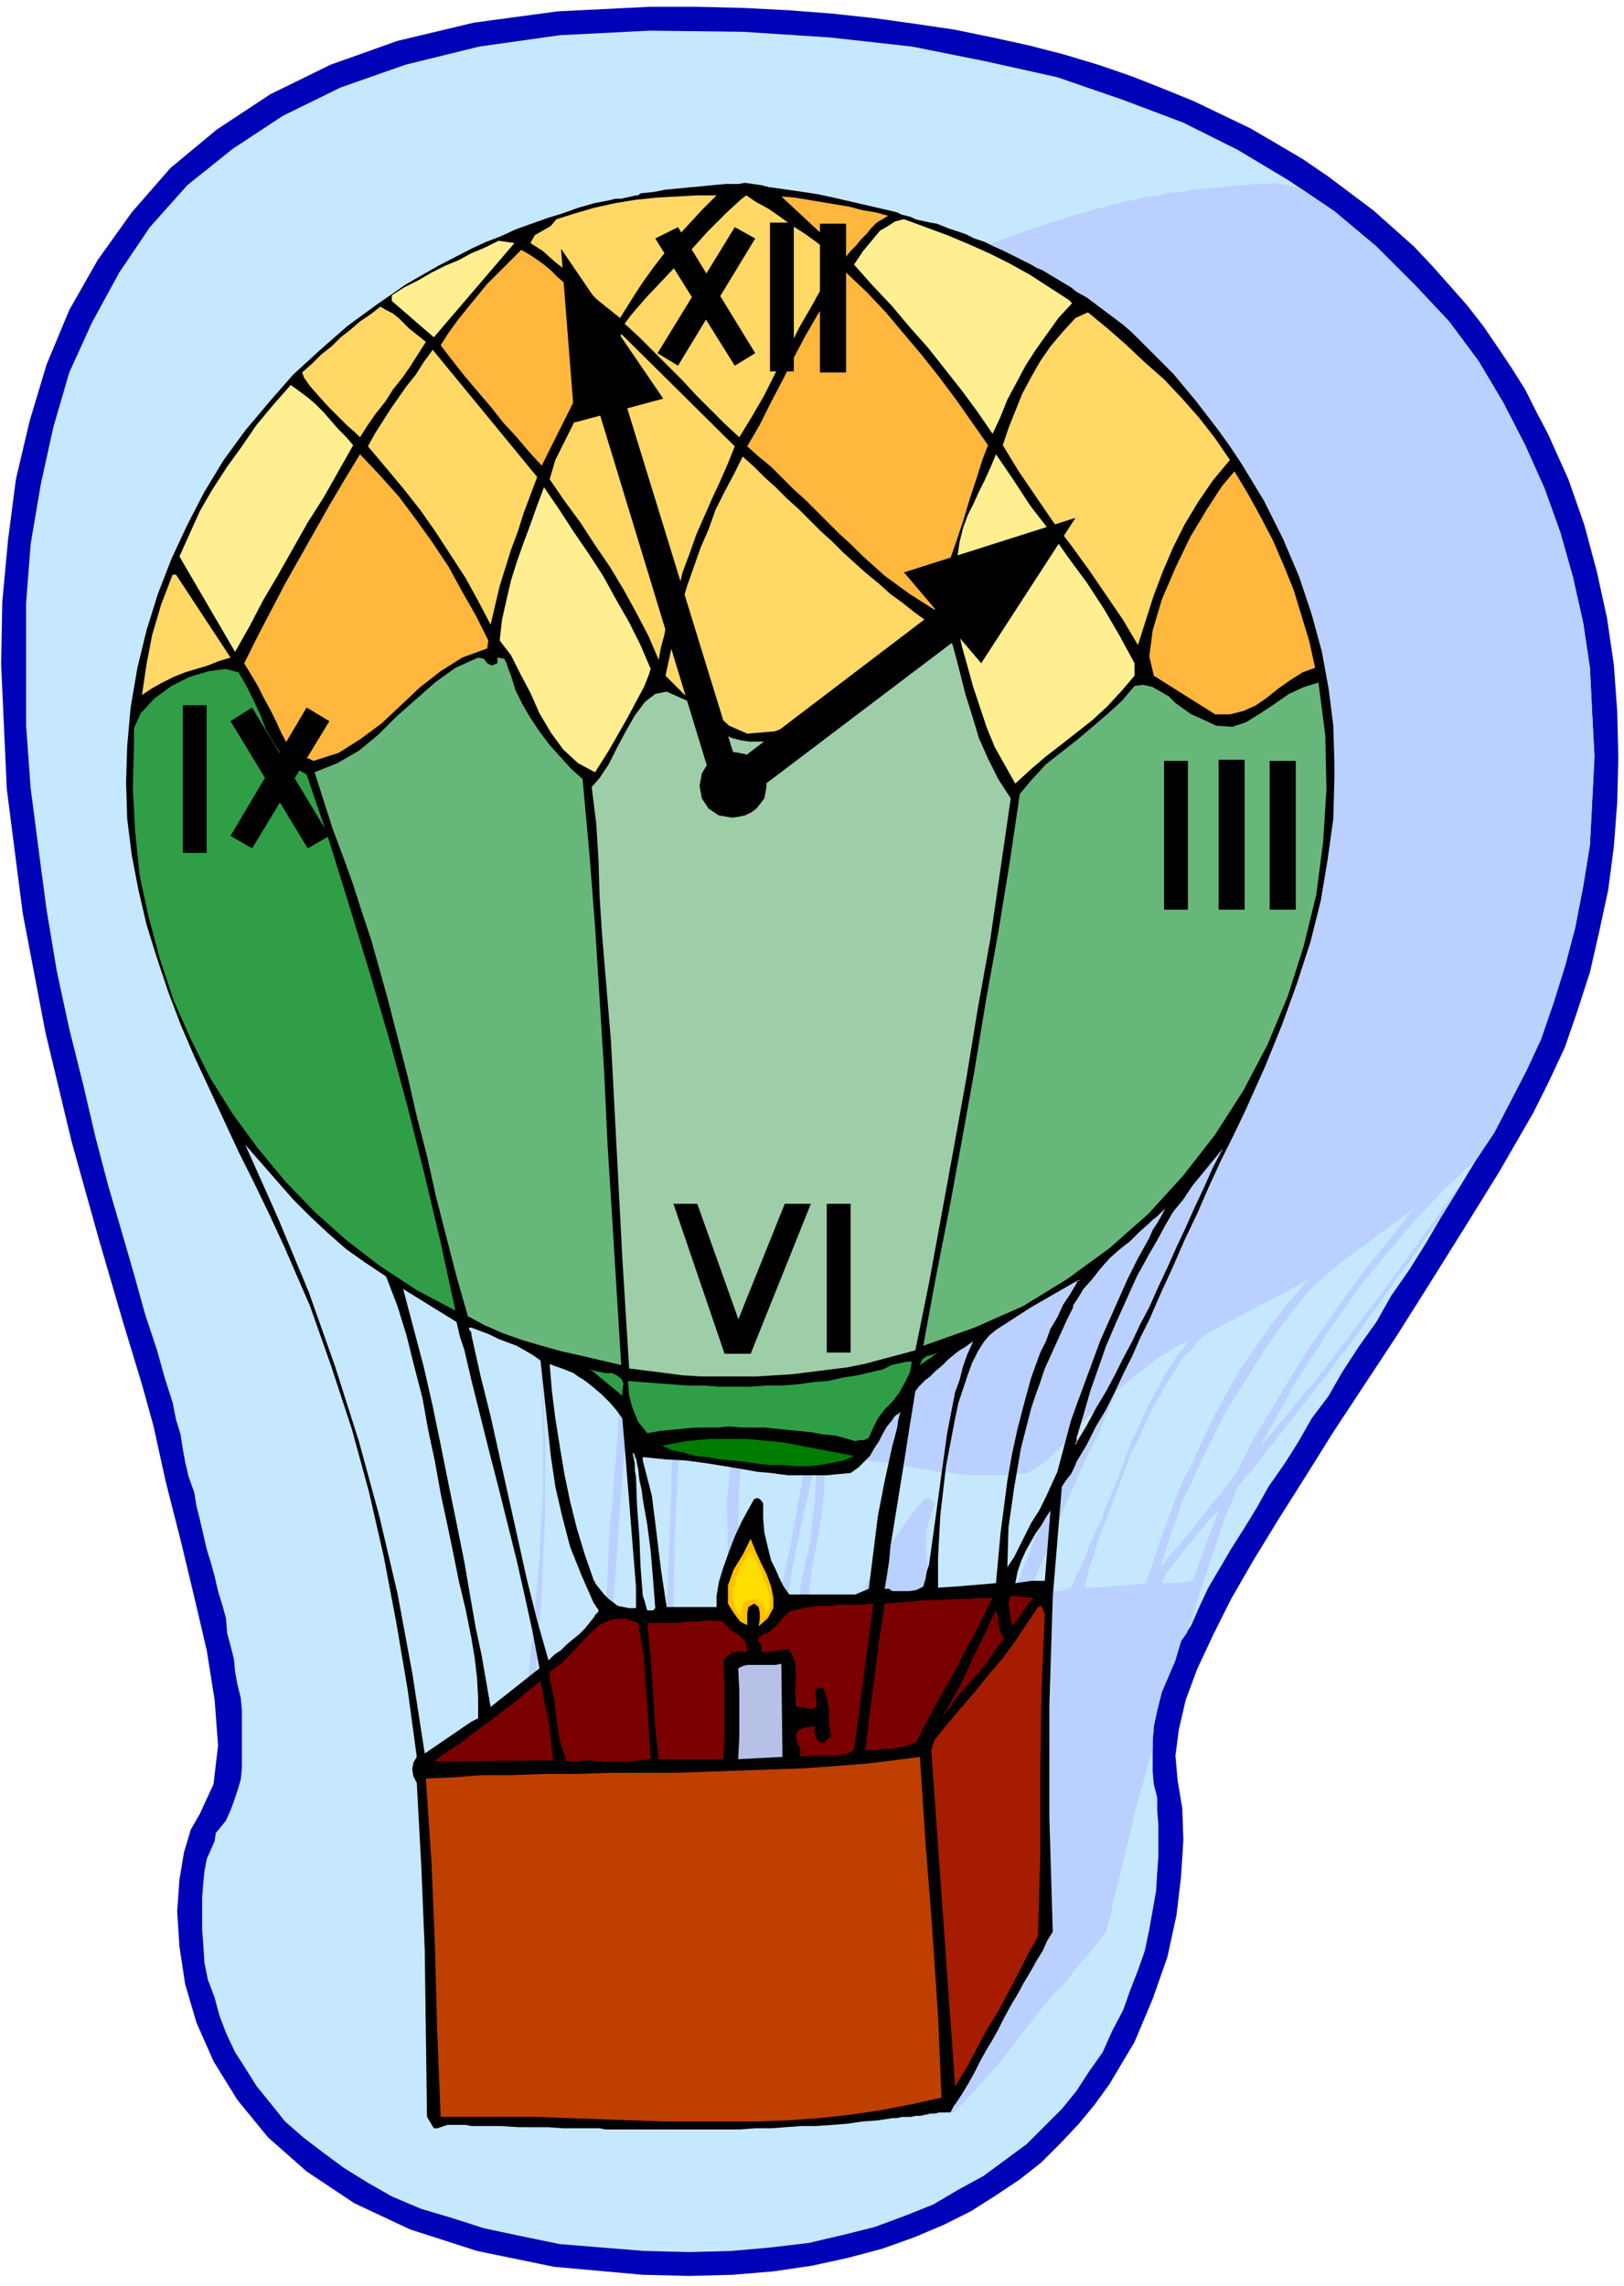 <svg xmlns="http://www.w3.org/2000/svg" fill-rule="evenodd" height="2.013in" preserveAspectRatio="none" stroke-linecap="round" viewBox="0 0 1430 2013" width="1.43in"><style>.pen1{stroke:none}.brush5{fill:#000}.brush6{fill:#ffd866}.brush7{fill:#ffb73d}.brush8{fill:#ffef91}.brush9{fill:#9ecea8}.brush10{fill:#68b77a}.brush11{fill:#309e47}.brush15{fill:#7a0000}</style><path class="pen1" style="fill:#0002b7" d="m135 1255-10-36-17-56-21-72-24-86-23-96-20-105L6 695 1 585l1-55 5-54 7-54 12-51 15-50 20-48 25-44 30-42 34-39 41-34 47-31 53-26 59-21 67-16 74-10 81-4h42l41 1 39 2 39 3 37 4 36 5 34 5 34 7 32 7 31 8 30 9 29 10 28 11 27 11 25 12 25 12 24 14 22 13 22 15 20 15 20 15 18 16 18 16 16 17 16 18 15 17 14 18 13 19 12 18 12 19 10 20 10 19 18 40 14 40 11 41 9 41 6 41 3 41 1 41-1 40-3 39-5 38-8 37-8 35-11 34-11 32-14 30-14 28-30 52-31 50-30 48-29 46-29 44-27 41-25 40-24 38-22 36-19 33-16 32-14 30-10 27-6 26-3 23 2 22 4 24 1 28-2 32-4 34-8 37-13 37-16 38-22 37-13 18-14 17-16 17-17 17-19 15-21 14-22 14-24 12-26 11-28 10-30 8-32 7-34 5-36 3-38 1-41-1-78-7-68-14-59-19-49-23-42-28-34-30-27-33-21-34-15-34-10-34-5-33-2-31 2-28 4-24 6-20 8-14 12-26 4-34-3-40-7-44-11-47-12-50-13-51-11-50z"/><path class="pen1" style="fill:#c6e8ff" d="m155 1250-3-15-7-22-7-25-10-30-10-36-11-38-12-41-11-42-11-47-12-48-11-51-9-54-7-53-7-54-4-55V531l4-52 9-53 11-50 14-48 20-44 24-44 27-40 33-37 40-32 44-29 51-25 57-20 65-16 71-10 79-4 82 1 77 5 72 8 65 13 63 14 58 20 53 20 48 24 45 27 40 27 37 31 33 33 31 33 26 35 22 37 19 37 17 38 14 39 11 39 9 40 6 40 2 40 2 38-2 40-2 38-6 37-7 36-9 34-10 32-11 32-13 28-14 27-14 27-16 24-14 23-16 26-14 24-15 24-16 23-13 23-15 21-15 23-12 21-15 20-12 21-12 19-14 20-10 18-11 18-12 19-10 17-10 17-8 17-7 16-9 14-5 17-6 14-6 14-4 16-3 14-1 13v27l1 11 3 12v11l1 13v27l-1 15-1 16-3 17-3 17-4 19-6 17-7 18-6 17-10 19-8 18-12 17-11 17-13 16-15 15-16 16-19 14-19 14-22 12-22 13-25 10-27 10-28 7-30 7-34 4-34 3-37 1-40-1-37-3-37-3-34-7-33-7-28-9-27-8-26-11-21-12-21-13-19-14-17-13-16-14-12-15-13-16-10-16-9-14-8-17-6-16-4-15-6-16-3-15-1-16-1-13v-28l1-13 1-10 2-11 4-9 3-7 1-7 5-6 4-5 4-9 3-8 3-9 3-10 1-10v-51l-1-11-3-12-2-11-1-11-3-12-3-11-1-13-3-11-4-13-3-13-3-11-4-13-3-13-3-13-3-12-2-12-5-14-3-13-2-11-2-13-4-13z"/><path class="pen1" d="m1049 167 8-1h8l8-1 8-1 8-1h8l8-1h9l7-1 6 1 7 1 7 2h3l31 21 37 31 33 33 31 33 26 35 22 37 19 37 17 38 14 39 11 39 9 40 6 40 2 40 2 38-2 40-2 38-6 37-7 36-9 34-10 32-11 32-13 28-14 27-14 27-16 24-15 14-15 14-14 15-14 15-13 16-13 15-13 16-12 16-12 17-11 16-11 17-10 16-10 16-9 17-9 16-9 16 12-14 12-14 11-14 12-14 11-14 11-15 11-14 11-15 11-14 10-14 11-15 11-15 10-14 11-15 10-14 11-15v1l-16 26-8 11-10 14-10 15-11 14-10 15-10 14-11 15-10 14-11 14-11 15-11 14-11 14-11 14-11 14-11 14-11 14-12 14-6 15-6 14-5 15-5 15-5 15-5 15-5 15-4 15v-36h1l23-62-7 7-6 7-6 7-5 7v-10l5-7 5-6 5-7 5-6 5-6 5-7 5-6 5-7 16-31 18-30 18-30 19-29 20-28 21-29 22-27 22-28-13 10-14 10-13 10-14 10-13 10-13 11-13 12-11 14-14 18-13 19-12 19-12 19-12 20-10 20-10 20-9 20v-16l10-22 10-21 12-22 12-21 14-20 14-20 15-19 16-18-83 44-5 3-6 4-5 5-4 6V167zm-14 2h6l4-1 4-1v1022l-4 3-4 4-3 5-3 5v-10l3-4 3-4 3-4 2-3-2 1-3 1-3 2-3 1V169zm14 1259-2 2-1 3v2l-1 3-5 7-5 16v-67l14-2v36zm0-138v16l-4 8-4 8-3 9-3 9v-20l3-8 3-7 4-8 4-7zm0 58v10l-4 4-4 5-3 4-3 4v-11l3-3 3-4 4-5 4-4zM978 180l7-1 7-2 7-1 7-2 7-1 8-1 7-2 7-1v1017l-7 5-7 4-7 5-6 5-7 5-6 5-6 5-6 5-1 3-1 3-2 3-1 3V180zm57 1281v1l-6 14-6 14-4 16-3 14-1 13v7l-5 18-5 17-5 18-4 18-5 19-4 18-5 19-4 19v-289l31-3 6-18 6-18 7-19 7-19v20l-4 10-3 10-3 10-3 10 3-4 3-4 3-4 4-4v11l-4 5-3 4-3 5-2 5h12v67zm0-265-9 14-8 15-8 15-7 15-7 15-6 16-6 16-6 15v11l6-16 6-16 6-16 8-16 7-16 8-15 8-14 8-13v-10zM959 186l5-2 5-1 4-1 5-2v1057l-5 11-4 11-5 10-5 10v-26l1-3 2-2 1-3 1-2h-1l-1 1-2 2h-1V186zm19 1500-1 4-1 3-1 4-1 4-4 5-3 4-4 5-4 5v-322l19-1v289zm0-369v11l-6 15-5 14-4 13-4 11v-20l5-11 5-10 4-11 5-12zM837 230l15-7 15-6 15-6 16-6 15-5 15-5 16-5 15-4v1060l-7 7-6 7-6 7-6 7-7 7-6 6-8 5-8 5-11 1-10 1h-34l-6-1-7-1V230zm122 1490v-322h-4v-3l2-4 1-5 1-5v-20l-3 9-4 9-5 9-3 9-5 2-4 2h-18l-5-1-4-1 6-16 7-15 6-15 6-15 6-15 7-15 6-14 7-15v-26l-9 18-9 18-9 18-8 19-8 18-8 19-7 18-7 18-13 5h-32l-6 1h-6v455h3l10-10 9-10 9-10 9-10 9-11 8-10 8-11 9-11 5-7 6-7 6-7 7-7 6-7 6-8 6-7 6-7zM715 300l14-10 15-10 15-9 16-9 15-8 16-8 15-8 16-8v1067l-11-1-11-2-12-2-12-2-13-2-15-2-17-1-20-2v24l-2 24-4 25-5 25v-41l2-15 1-15 1-15v-16l-1 5-1 5-1 6-1 5v-50l1-1-1-1V300zm122 1560v-455h-11l-4-1-4-18-3-20 1-20 7-22-2-2-1-2-2-1-4 1-8 9-8 11-9 13-10 13-8 14-7 13-5 12-3 10h-41v457l15-1 15-1 15-1 16-2 15-2 15-1 16-2 15-2zM706 307l2-2 3-2 2-2 2-1v946l-2-3-2-4-3-3-2-4V307zm9 1565h-9v-481l3-14 3-12 2-13 1-12v41l-1 9-1 8-1 9-1 8h4v457zm0-617-2 13-2 12-3 13-2 13v35l2-10 3-11 2-10 2-10v-45zm-61-907 6-5 7-6 6-5 7-5 6-5 7-6 6-4 7-5v925l-4-5-5-5-4-4-5-5-5-4-6-3-6-3-6-2-3 19-3 19-3 19-2 19v-63l1-6 1-5 2-5-2-1-1-1-1-1V348zm52 1524-7 1h-6l-7 1h-32v-479l2 5 2 4 3 4 3 3 4 3 5 2h12l5-27 6-28 5-28 5-27v35l-4 19-4 19-3 20-3 19h7l2-2 1-6 2-7 1-6 1-6v481zM624 373l4-3 4-3 3-3 4-4 4-3 4-3 3-3 4-3v847l-3-2-4-3-4-2-3-2-4-2-4-1-4-2-4-2V373zm30 1501h-15l-4 1h-11v-436l7-5 6-5 7-5 6-6-9-47-1-49 5-51 9-52v58l-3 30-1 30v29l2 28v1h2v479zM593 406l4-4 4-4 4-5 4-4 4-4 3-4 4-4 4-4v806l-5-3-5-2-6-3-5-2-3 63-3 62-3 63-1 61V406zm31 1469h-31v-413l4-3 4-3 4-3 4-3 4-3 3-3 4-2 4-3v436zM563 440l4-4 4-4 3-5 4-4 4-4 4-5 3-4 4-4v758l-30-22V440zm30 1435h-30v-393l20-13 5-76 3-76 1-75 1-76v709zM540 471l5-8 5-8 6-7 7-8v702l-10-7-1 69-2 69-5 71-5 70v-105l4-47 2-47v-46l-3-45h-3V471zm23 1404h-23v-376l23-17v393zM499 534l5-8 5-8 5-8 5-8 5-8 5-8 6-7 5-8v653l-6-5-6-5-5-5-5-5-5-6-5-5-5-6-4-6V534zm41 1341h-5l-5-1h-31v-350l20-11 10-43 4-43 2-42 2-42 1-9 1-8 1-9v-8 105l-2 22-1 22-2 23-1 22 6-4v376zm-158-1-3-10 10-37 9-36 9-37 9-37 9-36 8-37 8-37 8-37v-12l2-6 5-5 8-59 6-59 5-58 3-57v-55l-2-55-6-54-8-53-12-55-12-56-10-56-8-57-3-59 4-61 12-64 22-66 4-12 5-11 5-11 6-12 6-11 6-11 6-10 6-11v547l-7-8-6-9-7-9-6-9-5-9-6-10-6-9-6-10 12 65 9 65 6 65 3 66v66l-3 68-5 70-9 71 36-20v350h-26l-13-1h-13l-13-1h-13l-13-1h-13l-3 1-3 1-4 1h-3z" style="fill:#bad1ff"/><path class="pen1 brush5" d="m1012 308 10 10 11 11 10 12 10 12 10 13 10 13 10 14 10 15 20 33 17 34 14 33 11 33 9 33 6 33 4 32 1 33v13l-1 36-5 36-6 36-9 36-12 37-13 36-15 37-17 38-11 23-11 22-11 24-10 23-11 23-10 23-11 24-10 23v-11l8-18 8-17 8-18 8-17 8-18 8-17 8-18 9-17-9 11-9 11-9 11-8 12-9 11-7 12-7 13-7 12v-14l3-7 4-6 4-7 3-6-3 3-4 4-4 3-3 3V308zm-64-51 9 5 8 6 8 6 8 6 8 6 8 7 7 7 8 8v769l-9 8-8 8-9 7-9 8-8 9-7 9-8 9-6 10v-16l1-1h1l1-1-3 1V257zm64 905-8 16-7 16-8 16-7 15-8 16-9 15-8 16-9 15v-17l9-15 8-15 9-15 8-15 7-14 8-15 7-15 8-15v11zm0-72-10 18-9 18-8 18-8 18-8 18-7 19-7 19-7 19v29l6-20 6-21 7-20 7-20 9-21 9-20 9-20 11-20v-14zM908 233l5 3 5 2 5 3 5 3 5 3 5 3 5 3 5 4v871l-40 23V233zm40 1054-2 5-3 6-4 5-4 6-8 97-3 96v98l3 101-5 8-4 9-5 8-5 9v-343h12l5-62-4 6-4 7-5 7-4 7v-16l7-11 6-12 5-11 5-11 4-15 4-15 4-15 5-14v32l-1 2v2-1l1-1v-1 17zm0-157-6 10-6 9-5 11-6 10-4 11-5 10-4 11-4 11v27l4-12 4-11 4-12 5-11 5-11 5-11 5-11 5-10v-2l1-1 1-2 1-1v-15zM841 203l9 3 8 4 9 3 8 4 9 4 8 4 8 4 8 4v918l-31 20-6 5-5 6-5 8-5 10-4 11-4 12-4 12-3 14v-23l4-11 3-12 4-11 5-11-3 2-4 3-5 3-4 3V203zm67 1532v-343l-14 2 2-10 3-9 4-9 5-9v-16l-5 10-5 10-5 10-6 9 1-35 5-35 6-35 9-35v-27l-6 22-6 23-5 23-4 23-3 23-3 23-2 22-2 22-36 3v456l6-9 6-10 5-9 5-10 5-9 6-10 5-9 5-10 6-11 6-10 6-11 6-10zM819 196l6 1 5 2 5 2 6 2v989l-6 5-5 5-6 5-5 5V196zm22 1657-1 1-1 2-1 2-1 2h-10l-4 1h-4v-490l5-36 5-37 5-36 7-36v23l-8 42-5 43-2 37v27l15-1v456zM786 186l4 1 4 2 4 1 4 1 4 2 4 1 5 1 4 1v1016l-4 3-3 3-3 3-3 4-5 31-5 32-5 31-5 31v-78l2-7 2-8 1-7 2-7-2 2-2 1-2 2-1 2V186zm33 1675-4 1-5 1h-4l-4 1h-8l-4 1h-4v-464h15l6-1 6-3 2-7 1-6 2-6 1-7v490zM679 165l14 2 14 2 13 2 14 3 13 3 13 3 13 3 13 3v1064l-5 6-4 7-3 6-4 6-4 7-5 5-5 5-7 5-11 1-10 1h-34l-8-1-7-1V165zm107 1700v-464l-2-1-1-1h-4l2-12 2-13 1-12 2-12v-78l-7 32-6 31-4 32-4 32-12 5h-58l-5-7-4-8-3-7-4-8v500l13-1 14-1h13l14-1 13-1 13-2 14-1 13-2zM566 170l10-1 10-2 11-1 10-1 11-1 10-1 11-1h11l6-1 7 1 7 1 8 2h1v1132l-12-1-11-2-12-2-12-2-13-2-15-2-18-1-20-2V170zm113 1704v-500l-3-12-3-13-1-12v-13l-1-2-2-2-2-1-3 1-5 9-6 11-6 13-5 13-5 14-4 13-2 12v10h-44l-5-33-4-33-4-32-8-31v34l4 23 3 23 2 24 2 26-2 2h-5l-1-3-1-4-1-3-1-3v470h85l14-1h14zM560 172h2l1-1 2-1h1v1150l-1-8-2-9-1-9-2-10V172zm6 1703v-470l-2-26-1-26-2-26-1-27v575h6zM523 179l5-1 5-1 5-1 4-1h5l4-1 5-1 4-1v1112l-1-1v-2l-1-1-1-1 1 5 1 5v6l1 5v97l-3-37-3-38-3-37-3-36-5-7-6-7-7-7-7-6V179zm37 1696v-459h-6l-5-1-5-1-4-3-4-3-4-4-4-5-4-5v-1l-1-1v20l1 1 1 2 1 1 1 2v1l-2 2-1 1-1 2v450h5l5 1h27zM415 219l13-6 13-5 13-6 14-5 14-5 13-4 14-5 14-4v1043l-5-4-4-3-5-3-4-3-5-2-5-2-6-2-5-2 2 24 3 24 4 25 4 24 5 24 6 24 7 23 8 23v20l-11-25-10-25-7-27-6-26-4-27-3-28-3-28-3-28-7-5-7-4-7-4-8-3-8-3-8-4-8-3-8-3V219zm108 1655v-450l-4 5-4 5-5 5-5 4-6 5-5 5-6 4-5 5-10-35-9-36-8-36-8-36-8-36-8-36-9-36-8-36v40l8 32 8 32 8 31 8 32 8 32 7 31 7 32 6 32-43 34-4-23-4-23-5-23-4-23v31l3 18 2 17 1 18v18l-6 3v356h27l14 1h27l13 1h27zm-141 0-6-10-1-73-1-74-3-73-4-74-3-6-1-6 1-6 3-5-8-59-10-59-11-58-13-57-15-55-18-55-19-54-23-53-13-28-13-27-14-28-13-28-13-28-13-28-12-28-11-29-10-30-9-29-7-30-6-31-4-32-1-32 1-32 3-34 6-35 8-33 10-32 12-31 14-30 15-29 17-28 19-26 21-25 21-24 24-22 24-21 26-19 26-18 28-16 29-15v950h-2v1l1 2 1 1v42l-3-13-3-13-4-12-3-13-47-29 9 34 9 34 8 35 7 34 7 35 7 34 7 35 6 35v31l-5-25-6-25-5-25-5-24-6-28-5-28-6-28-5-28-7-27-7-28-8-26-10-26-18-12-17-12-16-14-16-15-15-15-14-16-14-16-14-16 29 65 27 65 23 65 21 66 18 66 16 68 13 70 11 71 41-28v356l-5-1h-16l-3 1-3 1-3 1h-3z"/><path class="pen1 brush6" d="m546 280-10-8-10-8-9-9-10-8-9-9-10-8-10-9-11-7 4-7 7-4 7-4 5-6 16-5 17-5 18-4 18-3 19-2 18-1 18-1h17l-13 13-12 13-11 12-10 13-10 13-10 14-9 14-10 16zm111-108 9 6 11 6 10 7 11 8 11 7 11 8 10 8 9 8-13 19-11 20-11 19-10 20-11 20-10 20-11 19-11 18-13-12-12-12-13-13-12-13-13-13-13-13-12-12-13-12 6-8 13-15 17-18 19-20 18-20 17-17 12-11 5-4z"/><path class="pen1 brush7" d="m688 173 12 1 12 2 12 2 12 2 12 2 11 3 12 2 11 3-5 3-5 3-5 5-4 5-5 5-4 5-5 5-4 5-57-53z"/><path class="pen1 brush8" d="m941 264 3 3-12 13-10 14-10 14-9 14-8 15-8 15-6 15-7 15-13-19-14-19-15-19-15-19-16-18-16-19-17-18-16-18 4-6 4-6 5-6 5-6 5-6 7-4 6-4 8-2 19 7 19 7 19 8 18 8 18 9 18 10 17 11 17 11zm-559 33-37-32v-5l11-7 12-6 12-7 12-6 12-5 11-6 12-5 12-6 14 2-71 83z"/><path class="pen1 brush7" d="m511 260-4 5 3 21 3 22-1 22-6 22-29 58-11-12-11-13-12-13-11-14-12-14-11-13-11-14-10-13 7-11 8-11 8-10 9-11 9-11 10-10 10-10 10-10 7 4 6 4 7 5 6 5 6 6 7 6 6 5 7 5zm312 257 2 5 1 5-1 5-2 5-11-7-11-7-11-8-11-8-10-9-10-9-10-10-10-9-10-10-10-10-10-10-10-9-10-10-10-10-11-9-10-9 11-19 10-20 10-19 10-20 10-19 11-19 12-19 13-18 18 17 17 18 16 19 16 19 15 19 15 20 14 20 14 20-5 13-5 16-6 18-6 20-6 18-6 17-7 14-6 9z"/><path class="pen1 brush6" d="m317 385-4-4-7-6-8-8-9-9-9-10-7-8-5-7-2-5 9-8 8-8 9-7 8-8 9-7 8-7 9-6 9-7 5 3 6 3 5 4 4 4 5 5 5 4 5 4 5 4-7 11-7 11-7 10-8 10-7 11-8 10-7 10-7 11zm630-105 11-5 17 14 16 14 17 16 17 15 16 17 15 17 14 18 13 19-15 18-13 19-12 20-10 20-9 21-8 21-7 22-7 22-13-22-15-22-15-22-16-22-16-21-15-22-15-22-14-23 5-15 6-15 6-15 8-15 8-14 9-13 11-13 11-12zm-401 71 3-3 4-2 4-2 3-3-5-12-7-12-4-11 3-12 100 99-6 15-7 16-7 15-7 16-7 16-6 17-6 16-4 17-7-21-7-21-7-21-6-22-6-21-6-22-6-21-6-21zm-73 69-6 16-6 16-5 16-6 16-5 16-5 16-4 17-4 17-11-21-11-20-13-20-13-20-14-20-15-19-15-18-16-19 6-11 7-11 7-11 7-10 7-10 8-10 7-11 8-11 92 112z"/><path class="pen1 brush8" d="m311 392-13 23-13 23-14 22-13 23-13 23-13 22-12 23-13 23-49-84 9-20 9-20 11-19 13-20 13-18 13-19 15-18 15-17 7 5 8 6 7 6 7 7 6 7 7 8 7 7 6 7z"/><path class="pen1 brush6" d="m536 356 7 22 7 22 7 22 6 23 6 23 7 23 7 23 7 23-3 11-2 11-3 11-2 11-9-21-11-21-11-20-12-20-13-19-13-20-14-19-13-19 5-17 8-16 8-16 8-17 6 1 6 2 6 1 5-4z"/><path class="pen1 brush7" d="m430 564-1 7-22 8-19 12-18 14-17 16-17 16-19 14-19 12-22 7-4-2-4-1h-8l-6-10-6-11-5-11-5-10-6-11-5-10-6-10-6-10 12-24 12-23 12-23 13-23 13-23 13-23 13-22 14-23 17 18 17 19 15 20 15 21 14 21 12 22 12 21 11 22z"/><path class="pen1 brush8" d="M999 584v11l-12 14-12 13-13 12-14 11-14 11-13 10-14 12-13 12-9-16-9-16-7-17-6-18-6-18-5-18-5-18-4-18 5 3 9 4 8 5 5 2 7-10 7-11 8-12 8-13 8-13 7-12 7-11 6-10-5-3h-9l-12 2-13 3-14 5-13 4-11 4-8 2 2-13 3-12 4-11 5-10 5-11 5-10 5-11 5-12 15 22 15 23 17 22 16 23 17 23 15 23 14 24 13 24z"/><path class="pen1 brush6" d="m816 547-18 14-18 16-18 17-18 16-20 15-20 11-22 8-24 2-16-7-12-11-8-14-6-16-4-16-3-17-4-17-5-15 5-17 6-17 6-17 7-16 6-17 8-16 8-15 8-16 10 9 9 9 10 9 10 10 10 9 10 10 10 10 10 9 10 10 10 9 10 9 11 9 10 9 11 8 10 8 11 8z"/><path class="pen1 brush7" d="m1158 588-11 4-11 7-10 7-10 8-10 7-11 5-12 3h-13l-54-34-4-17 3-23 8-27 12-28 13-27 15-25 13-20 11-13 12 20 11 20 11 21 9 21 9 22 7 23 7 23 5 23z"/><path class="pen1 brush8" d="m524 680-15-8-13-12-11-15-10-17-8-18-9-17-8-16-10-13 2-18 4-18 4-17 5-16 6-17 6-16 6-17 6-16 13 19 13 20 13 19 13 20 11 20 12 21 10 20 9 21-2 6-4 10-7 13-8 15-8 14-8 14-7 11-5 8z"/><path class="pen1 brush6" d="M152 506h3l48 73-10 3-10 4-10 3-10 3-10 4-10 5-9 5-9 6 4-27 5-26 8-27 10-26z"/><path class="pen1 brush9" d="m834 552 6 20 5 19 5 20 6 19 6 20 8 18 9 18 11 17-9 62-9 62-11 61-10 61-11 61-11 60-11 60-12 59-15 4-15 4-15 4-15 3-16 2-16 2-16 2-16 1-16 1h-48l-17-1-15-2-16-2-16-2-6-97-5-96-5-95-8-96-2-31-1-33-2-32-4-32 7-8 8-12 7-14 8-15 8-14 9-12 9-7 10-2 18 8 11 13 6 15 3 17 2 16 3 13 6 9 11 2 2-2 2-3 1-3-1-4 175-138h8z"/><path class="pen1 brush6" d="m611 615-8-3-6-6-6-6-5-5 8-37 5 14 4 14 5 14 3 15z"/><path class="pen1 brush10" d="M438 584v-5l6 1 2 4 2 6 2 5 4 13 6 12 7 12 8 12 9 12 9 10 10 11 10 9 6 66 5 64 4 64 4 64 3 64 4 64 4 65 4 65-17-4-17-4-18-4-18-5-17-5-17-6-16-7-15-8-10-35-9-35-9-35-8-36-9-35-8-35-9-35-9-35-7-25-7-25-8-24-8-25-9-25-9-24-8-25-8-25 20-8 19-11 17-14 16-16 17-15 17-15 18-13 20-9 5 1 3 4 4 2 5-2z"/><path class="pen1 brush11" d="m210 592 7 12 6 12 6 13 5 13 7 12 7 11 10 10 12 7 20 59 18 58 18 59 17 58 16 59 15 60 14 59 13 60-34-18-32-21-30-23-28-25-26-27-24-29-22-30-20-32-17-34-15-34-12-36-10-37-8-37-4-39-2-38 1-39v-14l6-13 12-13 15-11 16-8 17-5 15-2 11 3z"/><path class="pen1 brush10" d="m1161 601 6 47 1 47-3 47-6 46-11 45-14 44-18 43-21 40-25 39-28 36-31 34-34 30-37 27-39 24-43 19-45 16 11-60 12-61 11-60 11-61 10-61 11-61 10-61 9-61 11-13 12-13 14-11 14-11 13-11 14-12 12-11 11-13 8-1 8 2 7 4 7 4 6 6 7 5 7 5 7 3 15 7 14 1 12-4 13-8 12-8 13-9 13-6 13-4z"/><path class="pen1 brush9" d="m689 650-42 35-16-42 7 4 7 3 8 2 7 1h15l7-1 7-2z"/><path class="pen1 brush11" d="m810 1202 2-5 4-3 5-1 5-2-16 11zm-45 64-4 2h-4l-4 1-3-1-4-1-3-1-4-1-4-1-11-1-10-2-11-1-10-1-10-1-10-1h-20l-11-1-10 1h-20l-10 1-11 1-10 1-11 2-8-10-5-12-3-11-1-13 13 1 13 1 13 1 14 1h14l13 1h28l14-1h13l14-1 14-2 13-1 13-3 13-2 13-3 4-1 5-1 4-2 4-2 4-1 5-1 4-1h5l-2 10-4 8-5 9-6 8-7 7-6 8-4 8-4 9zm-217-41v4l-29-24 4 2 5 1 5 1h6l4 2 4 3 2 4-1 7z"/><path class="pen1" style="fill:#007c00" d="m668 1289-12-2-11-1-11-1-11-2-11-1-10-3-10-2-9-4 10-2 11-2 10-1 11-1h32l11 1 10 1 11 1 11 2 10 2 11 2 10 2 11 2 10 2-9 4-10 2-11 2-10 1h-12l-11-1h-11l-10-1z"/><path class="pen1" style="fill:#ffbf00" d="m664 1412-5 3-1 5v11l-6-3-4-5-4-6-3-5v-16l5-14 8-13 7-14 4 10 5 11 5 10 4 11 2 10v9l-5 9-8 7 1-6v-6l-1-5-4-3z"/><path class="pen1" style="fill:#fd0" d="m655 1374 2-2 1-1v-3h2l1-3v-1l1 4 2 2v2l1 2 3 4v3l2 1 1 3v3l1 3 2 3 1 1v3l2 3v1l1 3v9l-1 1v3l-2 1v2l-1 1v-6l-2-1-1-1v-2l-3-1-1-3h-3l-6 1-4 3v4l-2 3 2 3v2l-2-2-1-1-3-3-1-3v-3l-2-3v-11l2-1v-6l1-3 2-1v-2l1-1v-3h1v-3h2v-3l1-1z"/><path class="pen1 brush15" d="m762 1541 4-33 4-31 4-32 5-33 12-1 12-1 12-1h12l13-1h12l11-1h11l-8 16-8 16-9 16-8 16-9 16-9 16-8 15-8 16-5 2-6 2-6 1-5 1h-6l-6 1h-11zm148-134-5 6-5 7-4 6-5 6-1-6-1-8-1-7 2-6 20 2zm-206 140 1-4-1-5-2-4-1-5v-3l3-3 5-2 9-1-1 4 1 4 1 3 3 3 3 1 2-2 2-2 3-2-2-11v-12l-2-11-3-9h-4l-2 1-1 2v4l1 5v5l-5 2-4-1-3-1h-6l-1-15 1-13-1-12-5-11-24 3v-3l-1-4-2-3v-4l8-3 7-6 6-7 6-6 8-2 9-2 9-1h9l10-1h19l10-1-17 129-5 3-6 1-7 1h-25l-5 1z"/><path class="pen1" style="fill:#a51c00" d="m920 1421-3 71-1 71v71l-2 71-9 16-8 16-9 17-9 17-10 16-9 17-9 17-10 16-21-296 3-9 12-15 12-14 12-14 12-15 12-14 11-15 10-15 10-15 3-1 1 2 1 3 1 2z"/><path class="pen1 brush15" d="m884 1443-7 9-6 9-7 9-7 8-8 9-7 8-6 9-7 9 6-10 6-11 6-11 6-13 6-13 6-12 6-13 6-12 2 6v6l2 7 3 6zm-322-14 5 30 2 30 2 30 2 30-9 1-9 1h-28l-10-1-9 1h-9l-6-18-3-19-2-18-4-18v-6l10-7 9-9 8-9 9-9 9-8 10-4 11-1 12 4zm75-1 6 7 8 5 6 6 1 9-7-1-6 1-4 3-4 4 1 23v44l-1 20h-57l-3-28-2-31-2-30-3-31h26l8-1h9l8-1h8l8 1z"/><path class="pen1" style="fill:#b7c1e8" d="m650 1549 1-20v-40l-1-20 4-2 4-1h25l5-1 1 82-39 2z"/><path class="pen1 brush15" d="m382 1551 11-8 12-8 12-9 12-9 12-9 12-9 12-10 11-9 3 17 4 18 2 17 2 18-105 1z"/><path class="pen1" style="fill:#bf3f00" d="m810 1547 5 76 6 77 5 75 3 72-27 6-26 5-27 4-27 3-28 2-27 1h-83l-28-1-28-1-28-1-28-1h-84l-3-75-2-74-3-74-5-75 24-1 26-2h26l28-1h28l29-1h58l29-1 29-1 29-1 28-1 27-2 26-2 25-3 23-3z"/><path class="pen1 brush5" d="m796 504 68 80 83-128-151 48zM506 372l78-21-90-132 12 153z"/><path class="pen1 brush5" d="m527 361 23-9 104 338-24 9-103-338z"/><path class="pen1 brush5" d="m833 531 25 20-206 156-24-20 205-156z"/><path class="pen1 brush5" d="m645 662 6 1 5 1 6 3 4 4 4 4 3 6 1 5 1 6-1 6-1 5-3 4-4 5-4 3-6 3-5 1-6 1-12-2-9-6-6-9-2-11 2-11 6-10 9-7 12-2zm473 8h23v131h-23V670zm-390 390h21v131h-21v-131zm345-391h23v132h-23V669zm-48 1h21v131h-21V670zm-432 390h21l47 132h-23l-45-132z"/><path class="pen1 brush5" d="M691 1060h23l-53 132h-23l53-132zM161 621h21v130h-21V621zm517-425h21v131h-21V196zm-31 4 18 10-68 112-18-11 68-111z"/><path class="pen1 brush5" d="m577 210 20-10 68 111-18 11-70-112zM270 623l20 12-68 112-19-11 67-113z"/><path class="pen1 brush5" d="m203 635 19-12 68 113-19 11-68-112zm519-438h23v131h-23V197z"/></svg>
